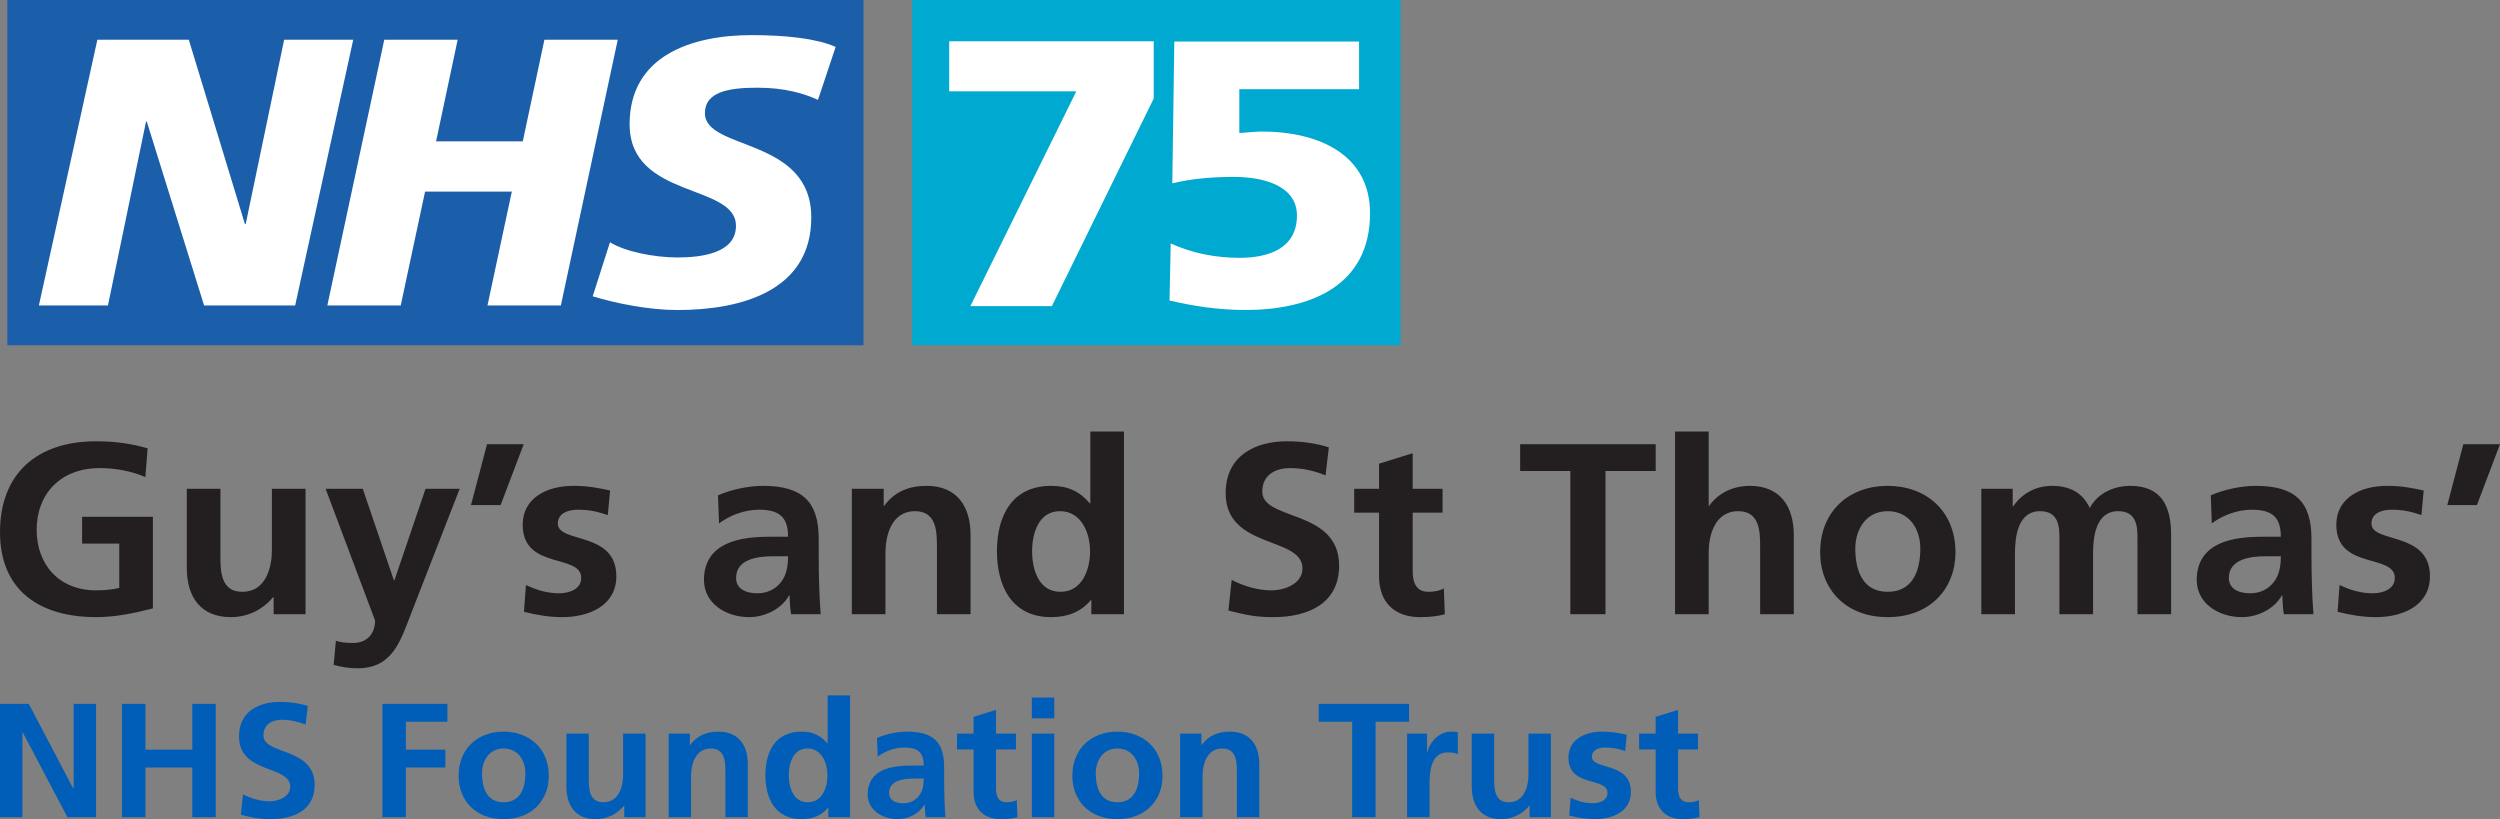 <svg width="235" height="77" viewBox="0 0 235 77" fill="none" xmlns="http://www.w3.org/2000/svg">
<rect x="0" y="0" width="235" height="77" fill="#808080" stroke="none"/>
<path d="M0 76.817H2.108V68.849H2.14L6.34 76.817H9.031V66.162H6.922V74.13H6.891L2.706 66.162H0V76.817ZM11.469 76.817H13.672V72.146H18.077V76.817H20.279V66.162H18.077V70.467H13.672V66.162H11.469V76.817ZM28.933 66.361C28.13 66.101 27.249 65.979 26.305 65.979C24.37 65.979 22.466 66.849 22.466 69.231C22.466 72.757 27.281 71.917 27.281 73.947C27.281 74.909 26.164 75.321 25.33 75.321C24.496 75.321 23.599 75.061 22.844 74.665L22.639 76.588C23.725 76.847 24.26 77 25.456 77C27.674 77 29.578 76.115 29.578 73.779C29.578 70.207 24.763 70.986 24.763 69.139C24.763 67.979 25.739 67.658 26.494 67.658C27.249 67.658 28.036 67.826 28.728 68.116L28.933 66.361ZM35.949 76.817H38.152V72.146H41.865V70.467H38.152V67.841H42.054V66.162H35.949V76.817ZM43.108 72.94C43.108 75.199 44.665 77 47.34 77C50.014 77 51.588 75.199 51.588 72.94C51.588 70.345 49.747 68.773 47.34 68.773C44.933 68.773 43.108 70.345 43.108 72.94ZM45.31 72.695C45.31 71.52 45.971 70.36 47.34 70.36C48.709 70.36 49.385 71.49 49.385 72.695C49.385 74.008 48.96 75.412 47.34 75.412C45.719 75.412 45.31 73.993 45.31 72.695ZM60.681 68.956H58.573V72.802C58.573 73.81 58.243 75.412 56.717 75.412C55.364 75.412 55.348 74.115 55.348 73.153V68.956H53.24V73.917C53.24 75.687 54.073 77 55.993 77C57.094 77 58.007 76.511 58.652 75.748H58.683V76.817H60.681V68.956ZM62.852 76.817H64.96V72.97C64.96 71.963 65.291 70.36 66.817 70.36C68.17 70.36 68.186 71.657 68.186 72.619V76.817H70.294V71.856C70.294 70.085 69.46 68.773 67.541 68.773C66.439 68.773 65.543 69.124 64.882 70.024H64.85V68.956H62.852V76.817ZM74.148 72.863C74.148 71.81 74.526 70.36 75.895 70.36C77.263 70.36 77.783 71.764 77.783 72.863C77.783 73.962 77.326 75.412 75.926 75.412C74.526 75.412 74.148 73.947 74.148 72.863ZM77.861 76.817H79.907V65.369H77.798V69.872H77.767C77.138 69.124 76.398 68.773 75.344 68.773C72.858 68.773 71.946 70.696 71.946 72.863C71.946 75.031 72.858 77 75.344 77C76.335 77 77.201 76.695 77.83 75.931H77.861V76.817ZM82.502 71.123C83.21 70.604 84.107 70.269 85.004 70.269C86.247 70.269 86.829 70.696 86.829 71.963H85.665C84.784 71.963 83.745 72.039 82.943 72.421C82.141 72.802 81.558 73.489 81.558 74.665C81.558 76.16 82.959 77 84.39 77C85.35 77 86.404 76.511 86.892 75.641H86.923C86.939 75.886 86.939 76.405 87.018 76.817H88.874C88.827 76.206 88.796 75.657 88.78 75.061C88.764 74.481 88.748 73.886 88.748 73.092V72.085C88.748 69.765 87.726 68.773 85.256 68.773C84.359 68.773 83.258 69.001 82.44 69.368L82.502 71.123ZM83.572 74.542C83.572 73.337 84.972 73.184 85.916 73.184H86.829C86.829 73.794 86.735 74.359 86.388 74.802C86.058 75.229 85.555 75.504 84.91 75.504C84.154 75.504 83.572 75.214 83.572 74.542ZM91.517 74.451C91.517 76.008 92.43 77 94.082 77C94.711 77 95.199 76.939 95.639 76.817L95.576 75.199C95.356 75.336 94.994 75.412 94.617 75.412C93.814 75.412 93.626 74.787 93.626 74.115V70.452H95.498V68.956H93.626V66.727L91.517 67.383V68.956H89.96V70.452H91.517V74.451ZM96.992 76.817H99.101V68.956H96.992V76.817ZM96.992 67.521H99.101V65.567H96.992V67.521ZM100.8 72.94C100.8 75.199 102.357 77 105.032 77C107.706 77 109.28 75.199 109.28 72.94C109.28 70.345 107.439 68.773 105.032 68.773C102.625 68.773 100.8 70.345 100.8 72.94ZM103.002 72.695C103.002 71.52 103.663 70.36 105.032 70.36C106.401 70.36 107.077 71.49 107.077 72.695C107.077 74.008 106.652 75.412 105.032 75.412C103.411 75.412 103.002 73.993 103.002 72.695ZM110.932 76.817H113.04V72.97C113.04 71.963 113.37 70.36 114.896 70.36C116.249 70.36 116.265 71.657 116.265 72.619V76.817H118.373V71.856C118.373 70.085 117.539 68.773 115.62 68.773C114.519 68.773 113.622 69.124 112.961 70.024H112.93V68.956H110.932V76.817ZM127.105 76.817H129.307V67.841H132.454V66.162H123.958V67.841H127.105V76.817ZM132.269 76.817H134.377V73.932C134.377 72.802 134.377 70.726 136.092 70.726C136.47 70.726 136.847 70.787 137.036 70.894V68.834C136.816 68.773 136.596 68.773 136.391 68.773C135.132 68.773 134.267 70.009 134.173 70.742H134.141V68.956H132.269V76.817ZM145.784 68.956H143.675V72.802C143.675 73.81 143.345 75.412 141.819 75.412C140.466 75.412 140.45 74.115 140.45 73.153V68.956H138.342V73.917C138.342 75.687 139.176 77 141.095 77C142.196 77 143.109 76.511 143.754 75.748H143.785V76.817H145.784V68.956ZM152.91 69.063C152.25 68.925 151.605 68.773 150.613 68.773C148.962 68.773 147.435 69.52 147.435 71.215C147.435 74.054 151.101 73.001 151.101 74.542C151.101 75.306 150.252 75.504 149.717 75.504C148.993 75.504 148.301 75.306 147.64 74.985L147.514 76.664C148.285 76.863 149.103 77 149.906 77C151.62 77 153.304 76.267 153.304 74.436C153.304 71.596 149.638 72.39 149.638 71.138C149.638 70.467 150.315 70.269 150.881 70.269C151.652 70.269 152.124 70.391 152.769 70.604L152.91 69.063ZM155.632 74.451C155.632 76.008 156.545 77 158.197 77C158.826 77 159.314 76.939 159.754 76.817L159.691 75.199C159.471 75.336 159.109 75.412 158.732 75.412C157.929 75.412 157.74 74.787 157.74 74.115V70.452H159.613V68.956H157.74V66.727L155.632 67.383V68.956H154.075V70.452H155.632V74.451Z" fill="#005EB8"/>
<path d="M13.876 42.144C12.46 41.732 10.95 41.48 9.038 41.48C3.445 41.48 0 44.548 0 50.021C0 55.493 3.705 58.011 9.038 58.011C10.808 58.011 12.626 57.645 14.372 57.187V48.578H7.717V51.097H11.21V55.264C10.643 55.401 9.935 55.493 9.038 55.493C5.522 55.493 3.445 53.043 3.445 49.792C3.445 46.54 5.569 43.999 9.416 43.999C10.738 43.999 12.389 44.274 13.664 44.846L13.876 42.144ZM28.72 45.945H25.558V51.715C25.558 53.226 25.062 55.63 22.773 55.63C20.744 55.63 20.72 53.684 20.72 52.242V45.945H17.558V53.386C17.558 56.042 18.808 58.011 21.688 58.011C23.34 58.011 24.708 57.279 25.676 56.134H25.723V57.737H28.72V45.945ZM34.101 45.945H30.608L35.257 58.332C35.257 59.591 34.478 60.438 33.204 60.438C32.425 60.438 31.977 60.37 31.576 60.232L31.363 62.499C32.095 62.705 32.85 62.82 33.605 62.82C36.909 62.82 37.641 60.255 38.655 57.645L43.21 45.945H40.001L37.074 54.554H37.027L34.101 45.945ZM44.272 47.479H47.057L49.228 41.755H45.782L44.272 47.479ZM57.346 46.105C56.355 45.899 55.387 45.67 53.9 45.67C51.422 45.67 49.133 46.792 49.133 49.334C49.133 53.592 54.632 52.013 54.632 54.325C54.632 55.47 53.358 55.768 52.555 55.768C51.47 55.768 50.431 55.47 49.44 54.989L49.251 57.508C50.408 57.805 51.635 58.011 52.838 58.011C55.411 58.011 57.936 56.912 57.936 54.165C57.936 49.906 52.437 51.097 52.437 49.219C52.437 48.212 53.452 47.914 54.302 47.914C55.458 47.914 56.166 48.097 57.133 48.418L57.346 46.105ZM67.588 49.196C68.65 48.418 69.995 47.914 71.34 47.914C73.204 47.914 74.078 48.555 74.078 50.456H72.331C71.01 50.456 69.452 50.57 68.249 51.142C67.045 51.715 66.172 52.745 66.172 54.508C66.172 56.752 68.272 58.011 70.42 58.011C71.859 58.011 73.441 57.279 74.172 55.974H74.219C74.243 56.34 74.243 57.118 74.361 57.737H77.145C77.075 56.821 77.028 55.996 77.004 55.104C76.98 54.233 76.957 53.34 76.957 52.15V50.639C76.957 47.159 75.423 45.67 71.718 45.67C70.373 45.67 68.721 46.014 67.493 46.563L67.588 49.196ZM69.193 54.325C69.193 52.516 71.293 52.287 72.709 52.287H74.078C74.078 53.203 73.936 54.05 73.417 54.714C72.921 55.355 72.166 55.768 71.198 55.768C70.066 55.768 69.193 55.333 69.193 54.325ZM80.072 57.737H83.234V51.967C83.234 50.456 83.73 48.051 86.019 48.051C88.048 48.051 88.072 49.998 88.072 51.44V57.737H91.234V50.295C91.234 47.639 89.983 45.67 87.104 45.67C85.452 45.67 84.107 46.197 83.116 47.548H83.069V45.945H80.072V57.737ZM97.016 51.806C97.016 50.227 97.582 48.051 99.635 48.051C101.689 48.051 102.467 50.158 102.467 51.806C102.467 53.455 101.783 55.63 99.683 55.63C97.582 55.63 97.016 53.432 97.016 51.806ZM102.585 57.737H105.653V40.565H102.491V47.319H102.444C101.5 46.197 100.391 45.67 98.809 45.67C95.081 45.67 93.712 48.555 93.712 51.806C93.712 55.058 95.081 58.011 98.809 58.011C100.296 58.011 101.594 57.553 102.538 56.409H102.585V57.737ZM124.91 42.053C123.707 41.663 122.385 41.48 120.969 41.48C118.066 41.48 115.211 42.785 115.211 46.357C115.211 51.646 122.432 50.387 122.432 53.432C122.432 54.875 120.757 55.493 119.506 55.493C118.255 55.493 116.91 55.104 115.777 54.508L115.47 57.393C117.099 57.782 117.901 58.011 119.695 58.011C123.022 58.011 125.878 56.683 125.878 53.18C125.878 47.823 118.656 48.99 118.656 46.22C118.656 44.48 120.12 43.999 121.252 43.999C122.385 43.999 123.565 44.251 124.603 44.686L124.91 42.053ZM129.63 54.188C129.63 56.523 130.999 58.011 133.477 58.011C134.421 58.011 135.152 57.92 135.813 57.737L135.719 55.31C135.388 55.516 134.845 55.63 134.279 55.63C133.075 55.63 132.792 54.691 132.792 53.684V48.189H135.601V45.945H132.792V42.602L129.63 43.587V45.945H127.294V48.189H129.63V54.188ZM147.612 57.737H150.916V44.274H155.636V41.755H142.893V44.274H147.612V57.737ZM157.453 57.737H160.616V51.967C160.616 50.456 161.111 48.051 163.4 48.051C165.43 48.051 165.453 49.998 165.453 51.44V57.737H168.616V50.295C168.616 47.639 167.365 45.67 164.486 45.67C162.834 45.67 161.465 46.403 160.663 47.548H160.616V40.565H157.453V57.737ZM171.094 51.921C171.094 55.31 173.43 58.011 177.442 58.011C181.454 58.011 183.814 55.31 183.814 51.921C183.814 48.029 181.052 45.67 177.442 45.67C173.831 45.67 171.094 48.029 171.094 51.921ZM174.397 51.555C174.397 49.792 175.389 48.051 177.442 48.051C179.495 48.051 180.51 49.746 180.51 51.555C180.51 53.524 179.872 55.63 177.442 55.63C175.011 55.63 174.397 53.501 174.397 51.555ZM186.244 57.737H189.407V52.013C189.407 50.478 189.666 48.051 191.766 48.051C193.584 48.051 193.584 49.608 193.584 50.708V57.737H196.746V52.013C196.746 50.478 197.005 48.051 199.106 48.051C200.923 48.051 200.923 49.608 200.923 50.708V57.737H204.085V50.295C204.085 47.662 203.236 45.67 200.239 45.67C198.752 45.67 197.171 46.334 196.439 47.754C195.755 46.288 194.551 45.67 192.852 45.67C191.672 45.67 190.232 46.151 189.241 47.594H189.194V45.945H186.244V57.737ZM207.908 49.196C208.97 48.418 210.315 47.914 211.66 47.914C213.525 47.914 214.398 48.555 214.398 50.456H212.652C211.33 50.456 209.773 50.57 208.569 51.142C207.365 51.715 206.492 52.745 206.492 54.508C206.492 56.752 208.593 58.011 210.74 58.011C212.18 58.011 213.761 57.279 214.492 55.974H214.54C214.563 56.34 214.563 57.118 214.681 57.737H217.466C217.395 56.821 217.348 55.996 217.324 55.104C217.301 54.233 217.277 53.34 217.277 52.15V50.639C217.277 47.159 215.743 45.67 212.038 45.67C210.693 45.67 209.041 46.014 207.814 46.563L207.908 49.196ZM209.513 54.325C209.513 52.516 211.613 52.287 213.029 52.287H214.398C214.398 53.203 214.256 54.05 213.737 54.714C213.242 55.355 212.486 55.768 211.519 55.768C210.386 55.768 209.513 55.333 209.513 54.325ZM227.826 46.105C226.835 45.899 225.867 45.67 224.38 45.67C221.902 45.67 219.613 46.792 219.613 49.334C219.613 53.592 225.112 52.013 225.112 54.325C225.112 55.47 223.838 55.768 223.035 55.768C221.95 55.768 220.911 55.47 219.92 54.989L219.731 57.508C220.888 57.805 222.115 58.011 223.318 58.011C225.891 58.011 228.416 56.912 228.416 54.165C228.416 49.906 222.917 51.097 222.917 49.219C222.917 48.212 223.932 47.914 224.782 47.914C225.938 47.914 226.646 48.097 227.613 48.418L227.826 46.105ZM230.044 47.479H232.829L235 41.755H231.555L230.044 47.479Z" fill="#231F20"/>
<path d="M131.652 32.452H85.74V0H131.652V32.452Z" fill="#00A9CF"/>
<path d="M81.169 32.452H0.692V0H81.169V32.452Z" fill="#1B5EAA"/>
<path d="M9.153 3.732H17.747L23.021 21.057H23.096L26.71 3.732H33.204L27.745 28.716H19.186L13.798 11.429H13.727L10.148 28.716H3.654L9.153 3.732Z" fill="white"/>
<path d="M36.122 3.732H43.021L40.992 13.287H49.141L51.175 3.732H58.07L52.72 28.716H45.822L48.111 18.012H39.957L37.668 28.716H30.769L36.122 3.732Z" fill="white"/>
<path d="M76.886 9.387C75.556 8.781 73.751 8.243 71.206 8.243C68.477 8.243 66.262 8.636 66.262 10.639C66.262 14.184 76.26 12.86 76.26 20.446C76.26 27.353 69.657 29.143 63.682 29.143C61.027 29.143 57.963 28.536 55.714 27.853L57.338 22.77C58.703 23.629 61.432 24.201 63.682 24.201C65.932 24.201 69.181 23.808 69.181 21.232C69.181 17.222 59.183 18.725 59.183 11.677C59.183 5.236 65.012 3.301 70.656 3.301C73.83 3.301 76.815 3.621 78.55 4.411L76.89 9.387H76.886Z" fill="white"/>
<path d="M101.173 8.586H89.224V3.877H108.45V9.262L98.876 28.777H91.215L101.173 8.586Z" fill="white"/>
<path d="M110.393 3.904H127.754V8.384H116.497V12.505C117.488 12.433 118.137 12.364 118.597 12.364C124.017 12.364 128.784 14.566 128.784 20.042C128.784 26.972 123.022 29.139 117.067 29.139C114.436 29.139 112.108 28.75 109.933 28.25L110.047 22.885C112.068 23.808 114.283 24.236 116.532 24.236C119.128 24.236 121.913 23.419 121.913 20.256C121.913 17.485 118.822 16.63 115.998 16.63C114.051 16.63 112.104 16.771 110.196 17.233L110.385 3.904H110.393Z" fill="white"/>
</svg>